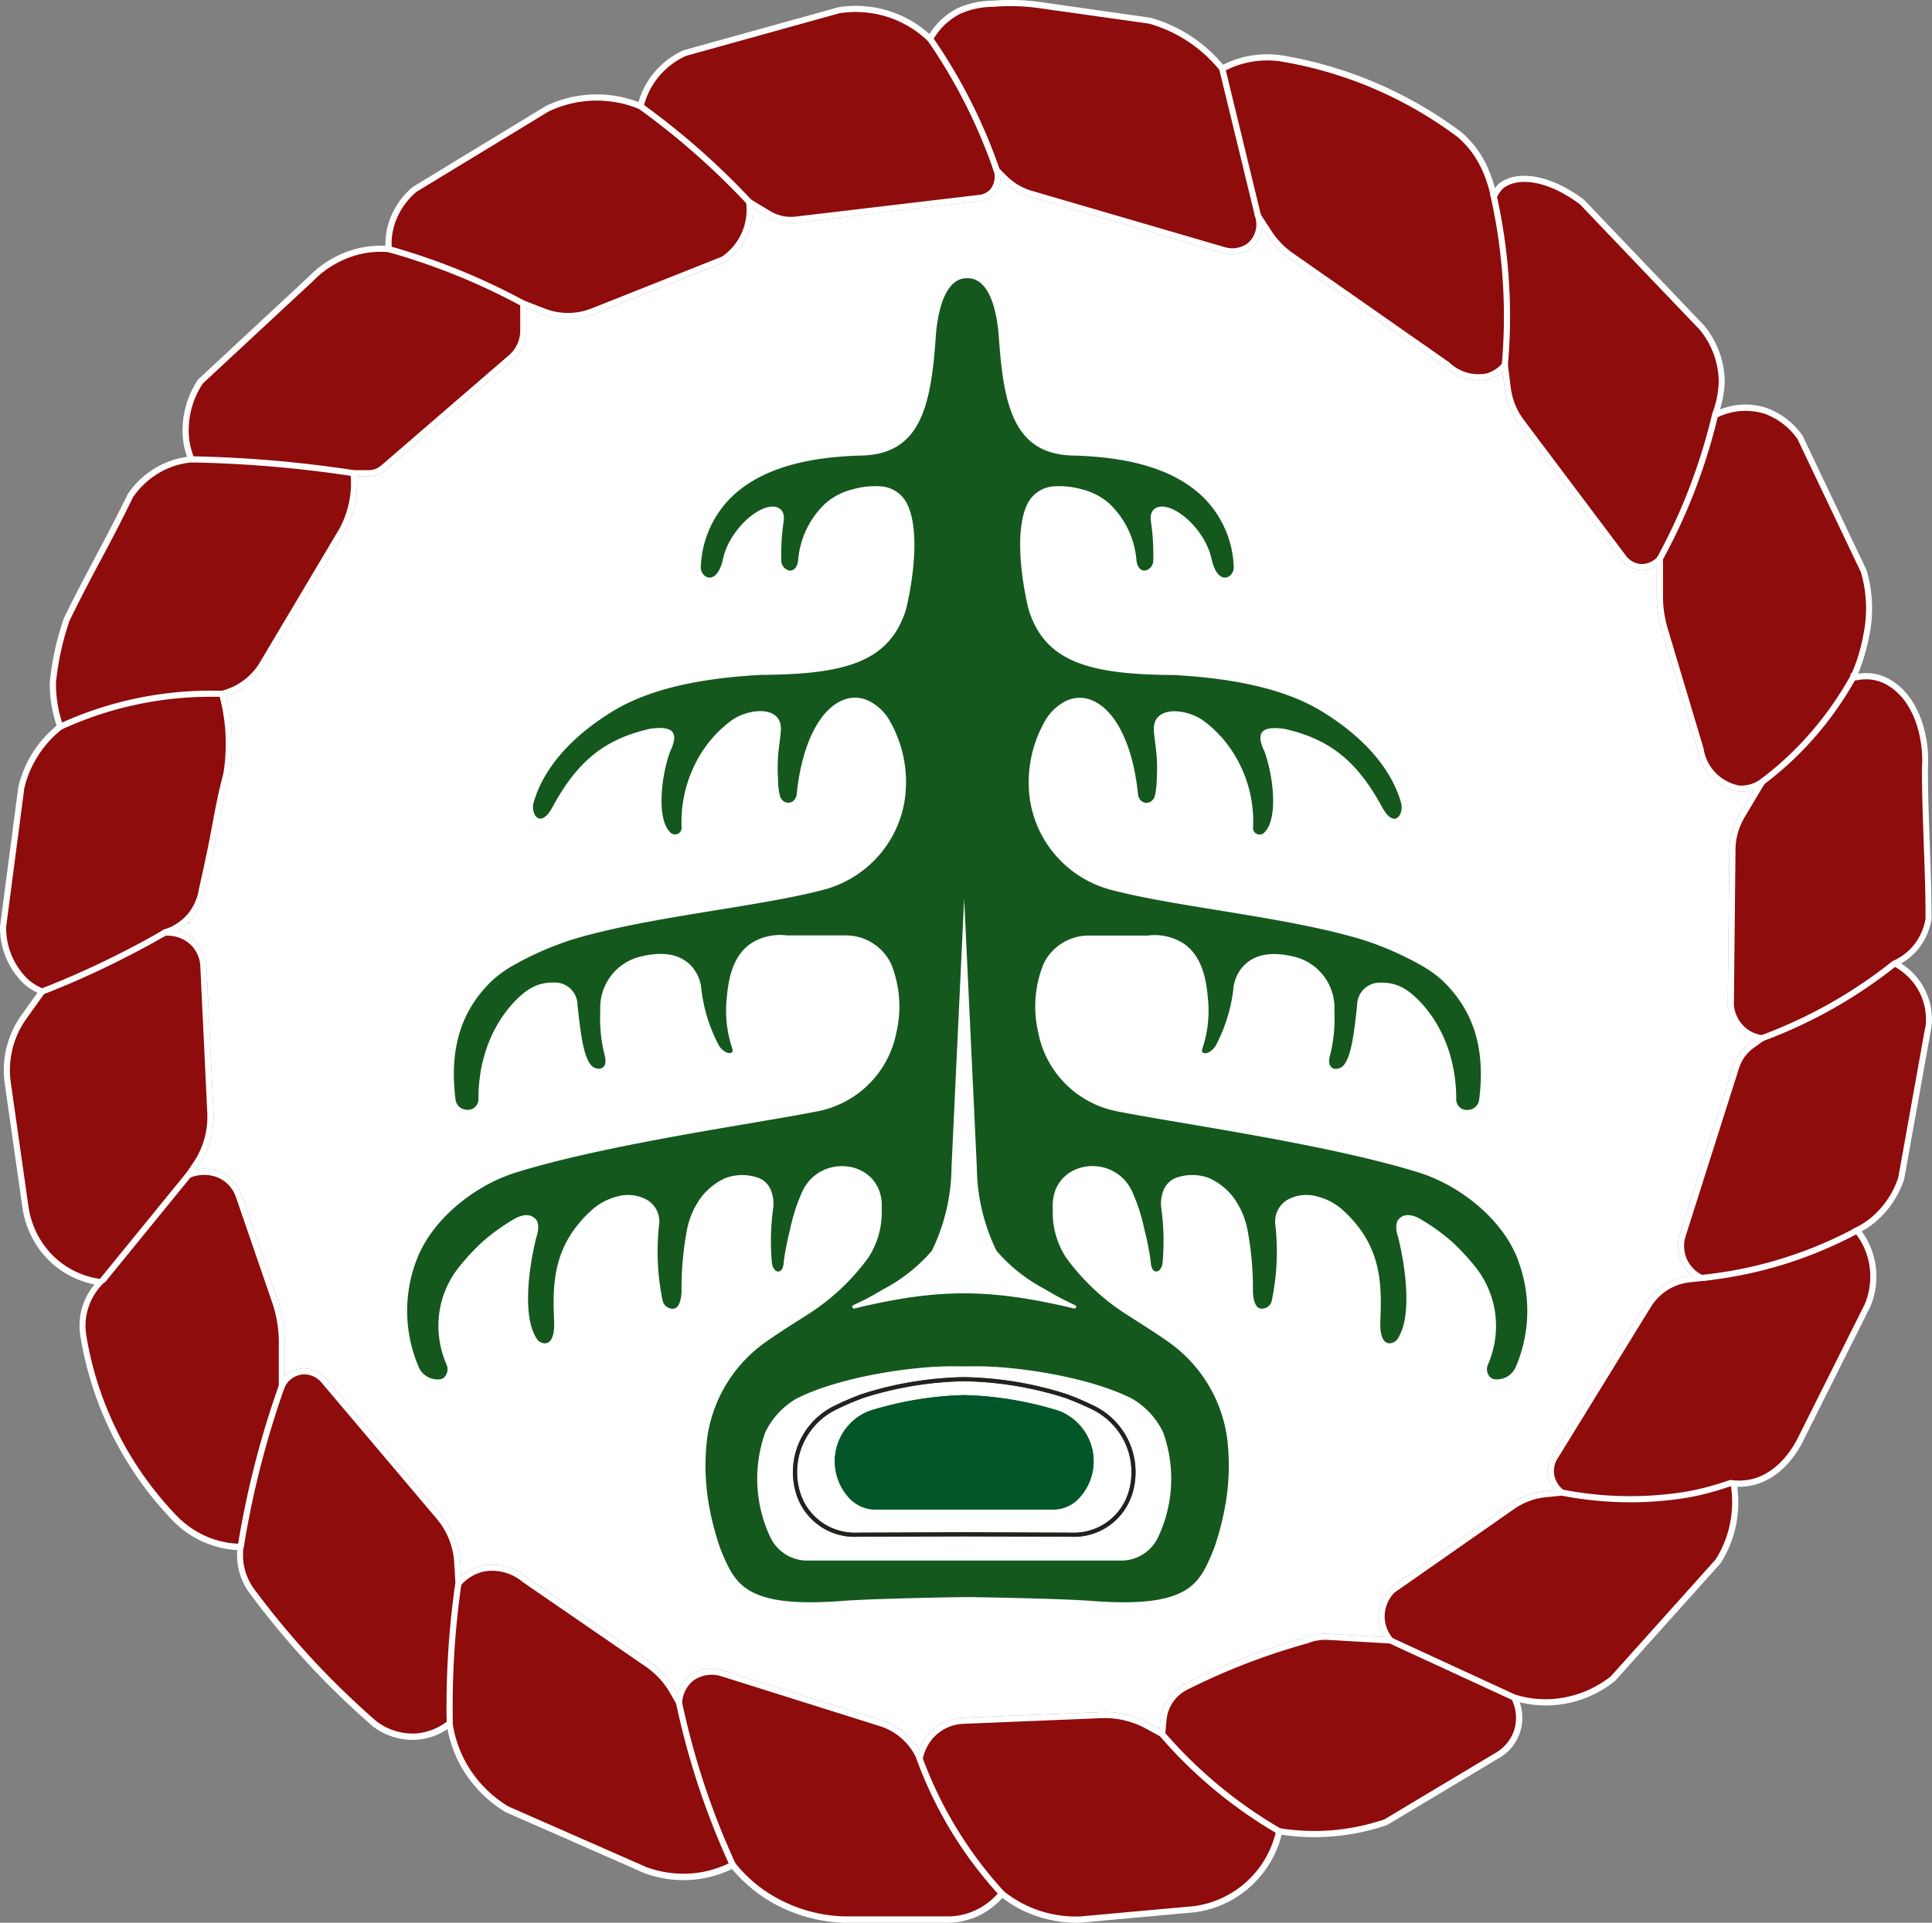 <?xml version="1.0" encoding="UTF-8"?>
<svg xmlns="http://www.w3.org/2000/svg" xmlns:xlink="http://www.w3.org/1999/xlink" id="Group_503" data-name="Group 503" width="162.236" height="161.5" viewBox="0 0 162.236 161.5">
  <rect x="0" y="0" width="162.236" height="161.5" fill="#808080" stroke="none"/>
  <defs>
    <clipPath id="clip-path">
      <rect id="Rectangle_659" data-name="Rectangle 659" width="162.236" height="161.5" fill="none"></rect>
    </clipPath>
  </defs>
  <g id="Group_502" data-name="Group 502" clip-path="url(#clip-path)">
    <path id="Path_1977" data-name="Path 1977" d="M147.335,87.331a.869.869,0,0,1-.085.067l-.316.232a3.787,3.787,0,0,0-1.4,1.919l-4.52,14.233a3.286,3.286,0,0,0,.121,2.1,3.231,3.231,0,0,0,.966,1.288c-.085.012-.176.024-.267.03a4.907,4.907,0,0,0-3.663,2.321L130.441,122.1a2.455,2.455,0,0,0,.127,3.068c-.267.03-.541.054-.814.085a6.1,6.1,0,0,0-2.9,1.075l-10.078,7.041-.036.03a3.4,3.4,0,0,0-.985,2.4,3.32,3.32,0,0,0,.493,1.713l-4.721-.28a4.364,4.364,0,0,0-1.865.3c-1.694.468-3.4,1.027-5.042,1.659a54.521,54.521,0,0,0-5.157,2.278,3.677,3.677,0,0,0-2.017,2.964l-.079.8-.912-.5a7.6,7.6,0,0,0-3.978-.93l-11.573.474a4.129,4.129,0,0,0-2.509.954c-.049.036-.091.079-.134.115a4.242,4.242,0,0,0-1.093,1.641,5.579,5.579,0,0,0-3.129-2.491l-13.286-4.18a3.311,3.311,0,0,0-1.044-.164,2.893,2.893,0,0,0-1.823.614,2.926,2.926,0,0,0-.99,1.5c-.049-.091-.1-.176-.152-.267a7.272,7.272,0,0,0-2.217-2.43L44.244,132.5a4.528,4.528,0,0,0-3.8-.99,3.988,3.988,0,0,0-1.725.9l-.067-1.172a6.82,6.82,0,0,0-1.592-4L27.35,115.75a2.479,2.479,0,0,0-1.987-.815,2.321,2.321,0,0,0-1.44.675v-2.874a10.808,10.808,0,0,0-.589-3.511L20.3,100.392a3.233,3.233,0,0,0-1.95-2.017c-.055-.018-.1-.035-.152-.048a3.525,3.525,0,0,0-1.738-.091c.061-.086.122-.171.176-.262a7.412,7.412,0,0,0,1.288-4.512l-.583-12.3a3.185,3.185,0,0,0-1.27-2.431c-.042-.029-.091-.06-.133-.09a3.26,3.26,0,0,0-1.075-.468,4.665,4.665,0,0,0,.71-.486l.492-.267-.279.078a5.362,5.362,0,0,0,.4-.419A5.03,5.03,0,0,0,17.2,74.812c0-.043.018-.085.024-.123.65-2.878.935-4.416,1.166-5.649.237-1.275.413-2.2.863-3.942l.006-.031c.012-.073.018-.145.036-.225a16.105,16.105,0,0,0-.334-6.378,5.824,5.824,0,0,0,3.323-2.6L28.984,44.6l.006-.007a8.528,8.528,0,0,0,.814-2.248A8.713,8.713,0,0,0,29.974,40h.972a2.147,2.147,0,0,0,1.421-.528l10.71-9.252A3.215,3.215,0,0,0,44.2,27.773v-1.9l1.379.529a5.884,5.884,0,0,0,4.277-.018l10.971-4.356.049-.025a5.336,5.336,0,0,0,1.835-2.138,5.4,5.4,0,0,0,.5-2.431c.334.207.668.407,1,.614l.194.116a3.879,3.879,0,0,0,2.461.541l15.327-1.817a2.069,2.069,0,0,0,1.33-.631,1.932,1.932,0,0,0,.5-1.259l.152.153A5.391,5.391,0,0,0,86.5,16.523l16.159,4.713a2.659,2.659,0,0,0,2.387-.364A2.559,2.559,0,0,0,106,19.146l.395.609a6.843,6.843,0,0,0,1.859,1.906l13.158,9.2a4.029,4.029,0,0,0,3.615.984,3.2,3.2,0,0,0,1.154-.638l.176,1.41a6.123,6.123,0,0,0,1.191,2.945l8.644,11.53.013.012a2.263,2.263,0,0,0,1.646.785,2.145,2.145,0,0,0,1.269-.384v2.565a10.058,10.058,0,0,0,.432,2.909l3,10.011a4.223,4.223,0,0,0,3.463,3.5,3.021,3.021,0,0,0,1.275-.181c-.407.692-.82,1.378-1.227,2.065a5.957,5.957,0,0,0-.844,3.006l-.134,13.075.006.011a3.378,3.378,0,0,0,1.142,2.242,3.1,3.1,0,0,0,1.112.619" fill="#fff"></path>
    <path id="Path_1978" data-name="Path 1978" d="M90.582,125.87a2.979,2.979,0,0,1-2.171.922H73.525a2.977,2.977,0,0,1-2.17-.922,4.534,4.534,0,0,1,1.631-7.355,29.069,29.069,0,0,1,7.982-1.335,29.069,29.069,0,0,1,7.982,1.335,4.534,4.534,0,0,1,1.632,7.355" fill="#096b06"></path>
    <path id="Path_1979" data-name="Path 1979" d="M91.818,122.328a4.568,4.568,0,0,1-1.236,3.543,2.978,2.978,0,0,1-2.171.921H73.525a2.976,2.976,0,0,1-2.17-.921,4.535,4.535,0,0,1,1.631-7.356,29.107,29.107,0,0,1,7.982-1.335,29.107,29.107,0,0,1,7.982,1.335,4.592,4.592,0,0,1,2.868,3.813" fill="#005629"></path>
    <path id="Path_1980" data-name="Path 1980" d="M91.877,118.085a23.384,23.384,0,0,0-2.346-1,29.786,29.786,0,0,0-8.567-1.412,29.786,29.786,0,0,0-8.559,1.412,23.484,23.484,0,0,0-2.346,1,6.194,6.194,0,0,0-3.2,7.388c.021.068.045.136.069.2s.05.137.078.205a5.124,5.124,0,0,0,4.973,3.2l8.991-.032,8.993.032a5.122,5.122,0,0,0,4.971-3.2c.027-.068.053-.136.078-.205s.048-.136.07-.2a6.2,6.2,0,0,0-3.2-7.388m2.874,7.282c-.021.063-.043.129-.067.193s-.048.13-.073.194a4.789,4.789,0,0,1-4.65,2.982l-8.992-.033h0l-8.992.033a4.79,4.79,0,0,1-4.651-2.982c-.025-.064-.05-.129-.073-.194s-.045-.13-.067-.194a5.849,5.849,0,0,1,3.028-6.971,23.251,23.251,0,0,1,2.311-.987,29.389,29.389,0,0,1,8.44-1.391,29.4,29.4,0,0,1,8.449,1.391,23.235,23.235,0,0,1,2.31.987,5.849,5.849,0,0,1,3.028,6.972" fill="#096b06"></path>
    <path id="Path_1981" data-name="Path 1981" d="M127.526,105.97c-.032-.087-.065-.174-.1-.259-1.314-3.358-4.864-6.166-8.309-7.232-7.785-2.412-20.165-4.107-25.307-5.133A8.365,8.365,0,0,1,87.241,87c-.017-.081-.035-.164-.05-.247A9.549,9.549,0,0,1,87.612,81a4.2,4.2,0,0,1,3.821-2.419h4.935a4.57,4.57,0,0,1,2.973.634c1.779,1.172,1.986,3.48,2.11,4.839a9.884,9.884,0,0,1-.479,4c-.037.126-.061.263.014.334a.34.34,0,0,0,.288.071.827.827,0,0,0,.348-.144,1.614,1.614,0,0,0,.476-.5,13.584,13.584,0,0,0,1.5-5.007,3.289,3.289,0,0,1,.782-1.629c.944-1.033,2.389-1.266,4.171-.847a4.41,4.41,0,0,1,3.5,4.561,12.746,12.746,0,0,1-.335,3.638c-.235.781-.038,1.162.351,1.242a.868.868,0,0,0,.832-.391c.521-.694.781-2.215,1.064-4.974a1.9,1.9,0,0,1,2-1.868,3.63,3.63,0,0,1,1.871.446c1.2.655,4.45,3.66,4.45,9.351a.881.881,0,0,0,.957.89.975.975,0,0,0,.9-.6,1.032,1.032,0,0,0,.068-.269c.506-3.946-.278-7.331-3.095-10.008a9.78,9.78,0,0,0-1.658-1.2,26.318,26.318,0,0,0-5.008-2.21c-6.359-1.933-15.52-2.719-21.1-4.183a9.292,9.292,0,0,1-6.781-7.133c-.018-.094-.036-.188-.051-.283a10.336,10.336,0,0,1,1.139-6.608,4.2,4.2,0,0,1,1.508-1.655,2.746,2.746,0,0,1,1.523-.468c2.253.039,4.347,2.907,4.875,8.086a.922.922,0,0,0,.153.439.675.675,0,0,0,.827.244.81.81,0,0,0,.437-.538,5.932,5.932,0,0,0,.154-1.325,15.439,15.439,0,0,0,.006-1.838c-.043-.76-.183-1.51-.241-2.267-.173-2.258,2.847-1.911,4.259-.8a10.046,10.046,0,0,1,2.711,3.139,10.714,10.714,0,0,1,1.357,5.751.541.541,0,0,0,.4.576.568.568,0,0,0,.592-.195c1.151-1.216.674-4.866-.043-6.777-.891-1.846.13-2.086,1.65-1.89,3.953.869,6.157,2.834,8.146,6.408.846,1.671,1.539,1.215,1.7.5a1.542,1.542,0,0,0-.035-.754c-.654-2.26-2.479-5.051-6.557-7.57-3.321-2.054-7.839-2.837-12.487-3.1-7.038-.043-10.838-1.042-12.217-5.516C86,49.68,85.021,44.766,86.31,42.26a2.652,2.652,0,0,1,2.082-1.4,6.9,6.9,0,0,1,2.483.247,5.5,5.5,0,0,1,2.217,1.136,7.381,7.381,0,0,1,2.332,4.725c.031.63.353,1.034.792.945a.885.885,0,0,0,.63-.891,19.569,19.569,0,0,0-.2-3.237c-.131-.891.369-1.238.955-1.238,1.542.065,3.672,2.254,4.128,4.367s1.6,1.785,1.837,1a.976.976,0,0,0,.035-.34,8.679,8.679,0,0,0-2.5-5.748c-2.185-2.161-5.671-3.431-11.013-3.563-4.984-.124-5.833-4.235-6.223-10.1-.163-2.021-.75-4.659-2.476-4.791h-.327c-1.725.132-2.313,2.77-2.475,4.791-.392,5.863-1.24,9.974-6.223,10.1-5.343.132-8.83,1.4-11.013,3.563a8.674,8.674,0,0,0-2.5,5.748,1.025,1.025,0,0,0,.033.34c.239.781,1.381,1.116,1.838-1s2.585-4.3,4.129-4.367c.585,0,1.085.347.954,1.238a19.34,19.34,0,0,0-.2,3.237.883.883,0,0,0,.631.891c.436.089.759-.315.793-.945a7.366,7.366,0,0,1,2.329-4.725,5.509,5.509,0,0,1,2.217-1.136,6.9,6.9,0,0,1,2.484-.247,2.654,2.654,0,0,1,2.082,1.4c1.288,2.506.307,7.42-.056,8.912-1.379,4.474-5.179,5.473-12.216,5.516-4.649.26-9.167,1.043-12.487,3.1-4.078,2.519-5.9,5.31-6.557,7.57a1.484,1.484,0,0,0-.035.754c.162.72.856,1.176,1.7-.5,1.988-3.574,4.191-5.539,8.145-6.408,1.521-.2,2.542.044,1.65,1.89-.717,1.911-1.194,5.561-.043,6.777a.568.568,0,0,0,.592.195.548.548,0,0,0,.27-.168.571.571,0,0,0,.131-.408A10.789,10.789,0,0,1,57.38,67.2,10.919,10.919,0,0,1,58.6,63.741,10.033,10.033,0,0,1,61.31,60.6c1.412-1.112,4.432-1.459,4.258.8-.059.757-.2,1.507-.24,2.267a15.439,15.439,0,0,0,.006,1.838,5.874,5.874,0,0,0,.154,1.325.811.811,0,0,0,.436.538.672.672,0,0,0,.826-.244.9.9,0,0,0,.155-.439c.528-5.179,2.622-8.047,4.875-8.086a2.748,2.748,0,0,1,1.523.468,4.208,4.208,0,0,1,1.509,1.655,10.349,10.349,0,0,1,1.139,6.608c-.017.1-.035.189-.053.283a9.291,9.291,0,0,1-6.78,7.133c-5.581,1.464-14.743,2.25-21.1,4.183a26.262,26.262,0,0,0-5.008,2.21,9.7,9.7,0,0,0-1.658,1.2c-2.817,2.677-3.6,6.062-3.1,10.008a1.118,1.118,0,0,0,.068.269.976.976,0,0,0,.9.6.878.878,0,0,0,.954-.89c0-5.691,3.248-8.7,4.45-9.351a3.643,3.643,0,0,1,1.872-.446,1.9,1.9,0,0,1,2,1.868c.283,2.759.544,4.28,1.066,4.974a.864.864,0,0,0,.829.391c.39-.08.588-.461.353-1.242a12.783,12.783,0,0,1-.335-3.638,4.41,4.41,0,0,1,3.5-4.561c1.781-.419,3.228-.186,4.171.847a3.294,3.294,0,0,1,.781,1.629,13.566,13.566,0,0,0,1.5,5.007,1.6,1.6,0,0,0,.474.5.836.836,0,0,0,.349.144.342.342,0,0,0,.289-.071c.073-.071.05-.208.013-.334a9.844,9.844,0,0,1-.478-4c.121-1.359.329-3.667,2.108-4.839a4.573,4.573,0,0,1,2.975-.634h4.934A4.2,4.2,0,0,1,74.845,81a9.549,9.549,0,0,1,.421,5.748c-.016.083-.033.166-.051.247a8.364,8.364,0,0,1-6.569,6.35C63.5,94.372,51.125,96.067,43.34,98.479c-3.446,1.066-6.995,3.874-8.311,7.232-.034.085-.065.172-.1.259a11.963,11.963,0,0,0,.222,8.833,1.729,1.729,0,0,0,1.661,1.061.747.747,0,0,0,.452-.14.958.958,0,0,0,.24-1.086,8.222,8.222,0,0,1-.685-3.062,7.866,7.866,0,0,1,1.817-5.261,19.258,19.258,0,0,1,1.766-1.907,16.625,16.625,0,0,1,2.749-2c.783-.456,1.43-.46,1.847.011.31.352.2,1.055.032,1.531-.815,3.323-.946,6.582-.164,8.112.069.133.245.7.815.766.631.072.913-.7.847-1.939-.1-2.421-.127-5.038,1.615-7.514a10.067,10.067,0,0,1,1.547-1.733,4.961,4.961,0,0,1,2.072-1.122,3.308,3.308,0,0,1,2.585.27l.014.009a2.118,2.118,0,0,1,1,1.954,20.22,20.22,0,0,0,.286,6.507.869.869,0,0,0,.831.668c.357,0,.555-.287.669-.766a3.191,3.191,0,0,0,.083-.716,26.85,26.85,0,0,1,.453-5.131,6.754,6.754,0,0,1,1.151-2.682c.032-.046.067-.091.1-.137a5.311,5.311,0,0,1,1.954-1.53,4.013,4.013,0,0,1,2.852-.01l.018.007a1.842,1.842,0,0,1,1.033,1.167,3.022,3.022,0,0,1,.15,1.253,20.1,20.1,0,0,0-.122,4.7c.045.381.252.68.479.716.286.046.5-.251.52-.868a24.528,24.528,0,0,1,.527-2.664,15.543,15.543,0,0,1,.961-3.036c1.509-3.582,6.977-2.8,6.733,1.311a7,7,0,0,1-1.1,4.062,18.642,18.642,0,0,1-4.908,4.675c-1.35.869-2.564,1.615-3.7,2.422a11.866,11.866,0,0,0-4.934,7.993c-.015.117-.032.236-.043.353a19.1,19.1,0,0,0,.119,5.018,23.9,23.9,0,0,0,.868,3.582c.113.347.245.687.39,1.021,1.089,2.514,2.131,4.433,10.168,3.789,1.542-.108,4.121-.186,6.314-.238s4-.074,4-.074,7.232.1,10.316.312c8.037.644,9.079-1.275,10.168-3.789.143-.334.277-.674.391-1.021a23.736,23.736,0,0,0,.866-3.582,19.114,19.114,0,0,0,.121-5.018c-.013-.117-.028-.236-.044-.353a11.866,11.866,0,0,0-4.934-7.993c-1.138-.807-2.351-1.553-3.7-2.422A18.656,18.656,0,0,1,89.5,105.6a6.981,6.981,0,0,1-1.094-4.062c-.246-4.114,5.223-4.893,6.73-1.311a15.681,15.681,0,0,1,.961,3.036,24.287,24.287,0,0,1,.527,2.664c.025.617.235.914.521.868.226-.036.434-.335.478-.716a20.142,20.142,0,0,0-.12-4.7,2.989,2.989,0,0,1,.149-1.253,1.842,1.842,0,0,1,1.033-1.167l.019-.007a4.011,4.011,0,0,1,2.851.01,5.311,5.311,0,0,1,1.954,1.53c.037.046.071.091.1.137a6.766,6.766,0,0,1,1.15,2.682,26.69,26.69,0,0,1,.453,5.131,3.31,3.31,0,0,0,.082.716c.115.479.313.771.671.766a.867.867,0,0,0,.83-.668,20.19,20.19,0,0,0,.286-6.507,2.125,2.125,0,0,1,1-1.954l.014-.009a3.311,3.311,0,0,1,2.586-.27,4.967,4.967,0,0,1,2.072,1.122,10.07,10.07,0,0,1,1.548,1.733c1.74,2.476,1.711,5.093,1.614,7.514-.066,1.239.215,2.011.847,1.939.57-.065.746-.633.816-.766.78-1.53.65-4.789-.165-8.112-.164-.476-.279-1.179.033-1.531.414-.471,1.064-.467,1.847-.011a16.615,16.615,0,0,1,2.746,2,19.072,19.072,0,0,1,1.769,1.907,7.965,7.965,0,0,1,1.568,7.047,8.309,8.309,0,0,1-.436,1.276.959.959,0,0,0,.239,1.086.748.748,0,0,0,.453.14,1.731,1.731,0,0,0,1.661-1.061,11.975,11.975,0,0,0,.221-8.833M95.064,117.483a6.513,6.513,0,0,1,2.607,2.825,11.511,11.511,0,0,1-.478,8.928,3.437,3.437,0,0,1-2.948,1.844H67.69a3.435,3.435,0,0,1-2.947-1.844,11.516,11.516,0,0,1-.479-8.928,6.52,6.52,0,0,1,2.607-2.825c3.549-1.814,9.759-2.768,13.324-2.721q.772.009,1.546,0c3.564-.047,9.774.907,13.323,2.721m-4.779-7.854a.147.147,0,0,1-.087.278c-7.288-1.743-11.58-1.648-18.461,0a.147.147,0,0,1-.086-.278,23.817,23.817,0,0,0,2.475-1.312,13.926,13.926,0,0,0,4.127-3.258A16.334,16.334,0,0,0,79.9,98.066l1.063-22.589,1.065,22.589a16.322,16.322,0,0,0,1.65,6.993,13.919,13.919,0,0,0,4.128,3.258,23.716,23.716,0,0,0,2.475,1.312" fill="#14581e"></path>
    <path id="Path_1982" data-name="Path 1982" d="M161.47,83.356a5.393,5.393,0,0,0-2.351-2.44c-.005,0,0-.008,0-.011a4.916,4.916,0,0,0,1.516-1.073,5.068,5.068,0,0,0,1.308-2.654c0-4.4-.3-8.273-.3-12.67.178-2.747-.775-5.864-3.005-7.169a3.981,3.981,0,0,0-2.888-.452.089.089,0,0,1-.094-.068v0a.081.081,0,0,1,.009-.056,14.214,14.214,0,0,0,1.047-3.387,11.023,11.023,0,0,0-.217-5.414q-2.673-5.615-5.343-11.229a6.075,6.075,0,0,0-2.87-2.218,5.651,5.651,0,0,0-4.159.293.055.055,0,0,1-.076-.051.065.065,0,0,1,0-.019h0a8.518,8.518,0,0,0,.524-2.657,7.209,7.209,0,0,0-1.708-4.614q-5.016-5.252-10.03-10.5c-2.492-1.871-5.143-2.48-6.688-1.418a2.538,2.538,0,0,0-.636.816.06.06,0,0,1-.109-.012v-.006h0a10.306,10.306,0,0,0-.6-1.887,8.23,8.23,0,0,0-2.217-3.125A34.336,34.336,0,0,0,107.54,4.895a7.969,7.969,0,0,0-4.907.872,11.992,11.992,0,0,0-6.1-4.033Q92.023,1.1,87.515.462A17.848,17.848,0,0,0,83.373.317,7.132,7.132,0,0,0,80.5.934,5.863,5.863,0,0,0,78.1,3.26a8.979,8.979,0,0,0-7.651-2.4L57.5,4.46a6.6,6.6,0,0,0-3.707,4.47,9.6,9.6,0,0,0-7.857.217q-5.556,3.381-11.114,6.76a6.252,6.252,0,0,0-2.058,3.332,5.8,5.8,0,0,0-.122,1.683,8.038,8.038,0,0,0-2.326.145A8.408,8.408,0,0,0,26.1,23.429l-9.267,8.613a7.451,7.451,0,0,0-1.2,4.907,6.611,6.611,0,0,0,.437,1.635,6.958,6.958,0,0,0-2.235.594,7.091,7.091,0,0,0-2.889,2.458C8.982,45.67,7.565,48,5.6,52.031A22.961,22.961,0,0,0,4.44,57.336a11.068,11.068,0,0,0,.618,3.707,9.174,9.174,0,0,0-3.272,5.124Q1.022,72,.261,77.833a6.288,6.288,0,0,0,2,4.688,5.015,5.015,0,0,0,1.272.763L2.017,85.4A7.723,7.723,0,0,0,.638,90.862l1.486,10.445a7.654,7.654,0,0,0,1.753,3.937,7.228,7.228,0,0,0,1.579,1.371,7.431,7.431,0,0,0,2.981,1.09,5.214,5.214,0,0,0-1.418,4.58,28.688,28.688,0,0,0,1.655,5.937,29.1,29.1,0,0,0,5.868,9.162,7.926,7.926,0,0,0,5.67,2.562,5.061,5.061,0,0,0,.072,1.78,5.123,5.123,0,0,0,.8,1.818,69.623,69.623,0,0,0,10.357,11.23,5.248,5.248,0,0,0,3.635,1.09,5.109,5.109,0,0,0,2.689-1.09,10.156,10.156,0,0,0,1.09,3.306,10.3,10.3,0,0,0,3.707,3.888q5.833,2.565,11.666,5.126a9.2,9.2,0,0,0,4.179.508,9.108,9.108,0,0,0,3.137-.945,12.294,12.294,0,0,0,2.75,2.508,12.735,12.735,0,0,0,6.615,2.071h8.831a5.864,5.864,0,0,0,4.4-2.181,9.81,9.81,0,0,0,1.818,1.164,10.171,10.171,0,0,0,4.8,1.017l9.583-.872a8.448,8.448,0,0,0,7.1-6.542,18.563,18.563,0,0,0,8.941-.762q4.633-2.775,9.267-5.546a3.656,3.656,0,0,0,1.526-4.921,9.011,9.011,0,0,0,3.416.363A9.218,9.218,0,0,0,135.45,141q4.416-4.924,8.831-9.851a9.358,9.358,0,0,0,1.054-2.326,9.487,9.487,0,0,0,.254-4.216,4.846,4.846,0,0,0,1.417-.073c2.671-.539,4-3.208,4.252-3.742l5.561-11.121a6.2,6.2,0,0,0-.873-6.323,7.248,7.248,0,0,0,1.345-.873,7.675,7.675,0,0,0,2.362-3.489q1.145-6.378,2.29-12.755a5.355,5.355,0,0,0-.473-2.872m-19.606,24.1a4.683,4.683,0,0,0-3.469,2.2l-7.742,12.591a2.22,2.22,0,0,0,.509,3.125l-1.38.137A5.889,5.889,0,0,0,127,126.538l-10.079,7.042a3.179,3.179,0,0,0-.908,2.217,3.143,3.143,0,0,0,.763,2l-5.263-.31a4.068,4.068,0,0,0-1.765.291c-1.575.435-3.265.977-5.037,1.654a55.537,55.537,0,0,0-5.133,2.268,3.449,3.449,0,0,0-1.877,2.758l-.113,1.189-1.258-.688a7.364,7.364,0,0,0-3.842-.9l-11.572.475a3.875,3.875,0,0,0-2.355.892c-.043.036-.084.073-.125.112a4.035,4.035,0,0,0-1.16,1.967l-.121.01a5.3,5.3,0,0,0-3.191-2.773l-13.3-4.183a2.892,2.892,0,0,0-2.617.412,2.813,2.813,0,0,0-1.018,2.06c-.17-.3-.338-.6-.508-.9a7.034,7.034,0,0,0-2.142-2.344l-10.288-7.073a4.266,4.266,0,0,0-3.586-.944A3.917,3.917,0,0,0,38.491,133l-.1-1.741a6.532,6.532,0,0,0-1.532-3.852l-9.71-11.488a2.2,2.2,0,0,0-1.768-.727,2.107,2.107,0,0,0-1.721,1.236v-3.688a10.561,10.561,0,0,0-.574-3.43l-3.039-8.831a3,3,0,0,0-1.79-1.858c-.048-.017-.1-.034-.145-.048a3.369,3.369,0,0,0-2.284.122l.592-.863a7.109,7.109,0,0,0,1.239-4.361l-.583-12.3a2.928,2.928,0,0,0-1.17-2.238c-.038-.03-.078-.057-.121-.085a3.154,3.154,0,0,0-1.955-.512l.041-.025a4.49,4.49,0,0,0,2.109-1.4,4.842,4.842,0,0,0,.993-2.277c1.329-5.908,1.146-6.191,2.031-9.6.011-.075.022-.151.035-.23a15.848,15.848,0,0,0-.394-6.522,5.55,5.55,0,0,0,3.42-2.545l6.694-11.264a8.428,8.428,0,0,0,.933-4.725h1.25a1.911,1.911,0,0,0,1.252-.466l10.713-9.254a2.981,2.981,0,0,0,1.031-2.254V25.5l1.731.666a5.619,5.619,0,0,0,4.089-.021l10.97-4.352a5.039,5.039,0,0,0,2.18-4.833l1.627.989a3.61,3.61,0,0,0,2.3.5l15.337-1.817a1.784,1.784,0,0,0,1.162-.544,1.946,1.946,0,0,0,.364-1.782l.662.663a5.172,5.172,0,0,0,2.21,1.308L102.743,21a2.42,2.42,0,0,0,2.144-.327,2.325,2.325,0,0,0,.77-2.483s.005-.007.007,0l.939,1.429a6.814,6.814,0,0,0,1.791,1.843l13.174,9.208a3.776,3.776,0,0,0,3.38.945,3.1,3.1,0,0,0,1.417-.945l.241,1.926a5.933,5.933,0,0,0,1.14,2.824L136.4,46.943a1.953,1.953,0,0,0,2.98,0v3.13a9.923,9.923,0,0,0,.415,2.837l3,10.022a3.957,3.957,0,0,0,3.234,3.308,3.162,3.162,0,0,0,1.927-.545q-.84,1.407-1.678,2.813a5.707,5.707,0,0,0-.809,2.877l-.13,13.061a3.14,3.14,0,0,0,1.054,2.072,3.03,3.03,0,0,0,1.563.69l-.87.627a3.532,3.532,0,0,0-1.3,1.794l-4.517,14.224a3.007,3.007,0,0,0,.11,1.925,3.039,3.039,0,0,0,1.49,1.564l-1,.111" fill="#8e0c0c"></path>
    <path id="Path_1983" data-name="Path 1983" d="M91.877,118.085a23.384,23.384,0,0,0-2.346-1,29.786,29.786,0,0,0-8.567-1.412,29.786,29.786,0,0,0-8.559,1.412,23.484,23.484,0,0,0-2.346,1,6.194,6.194,0,0,0-3.2,7.388c.021.068.045.136.069.2s.05.137.078.205a5.124,5.124,0,0,0,4.973,3.2l8.991-.032,8.993.032a5.122,5.122,0,0,0,4.971-3.2c.027-.068.053-.136.078-.205s.048-.136.07-.2a6.2,6.2,0,0,0-3.2-7.388m2.874,7.282c-.021.063-.043.129-.067.193s-.048.13-.073.194a4.789,4.789,0,0,1-4.65,2.982l-8.992-.033h0l-8.992.033a4.79,4.79,0,0,1-4.651-2.982c-.025-.064-.05-.129-.073-.194s-.045-.13-.067-.194a5.849,5.849,0,0,1,3.028-6.971,23.251,23.251,0,0,1,2.311-.987,29.389,29.389,0,0,1,8.44-1.391,29.4,29.4,0,0,1,8.449,1.391,23.235,23.235,0,0,1,2.31.987,5.849,5.849,0,0,1,3.028,6.972" fill="#252021"></path>
    <path id="Path_1984" data-name="Path 1984" d="M16.062,77.417l-.492.267L14,78.541c-.006.006-.019.006-.025.012l-.054.036H13.9l-.054.006H13.8l-.079-.431-.03-.042c.012-.006.018-.013.024-.013l-.006-.018.091-.024,1.981-.571Z" fill="#fff"></path>
    <path id="Path_1985" data-name="Path 1985" d="M43.8,25.715a54.193,54.193,0,0,0-11.235-4.546l.151-.492a54.637,54.637,0,0,1,11.37,4.611Z" fill="#fff"></path>
    <path id="Path_1986" data-name="Path 1986" d="M29.657,40c-1.775-.272-3.58-.5-5.365-.677-2.722-.27-5.491-.433-8.229-.483l.01-.515c2.751.051,5.534.214,8.27.486,1.794.178,3.608.407,5.392.68Z" fill="#fff"></path>
    <path id="Path_1987" data-name="Path 1987" d="M5.165,61.277l-.216-.468a30.488,30.488,0,0,1,13.707-2.785l-.014.515A29.985,29.985,0,0,0,5.165,61.277" fill="#fff"></path>
    <path id="Path_1988" data-name="Path 1988" d="M3.624,83.524l-.186-.48C5.105,82.4,6.778,81.675,8.41,80.9c1.906-.912,3.736-1.873,5.3-2.781a.523.523,0,0,1,.048-.028L14,78.54a.174.174,0,0,0-.026.015c-1.578.92-3.422,1.888-5.34,2.805-1.644.785-3.328,1.513-5.008,2.164" fill="#fff"></path>
    <path id="Path_1989" data-name="Path 1989" d="M8.664,107.745a.257.257,0,0,1-.2-.42l7.167-8.793a.257.257,0,1,1,.4.325L8.864,107.65a.256.256,0,0,1-.2.1" fill="#fff"></path>
    <path id="Path_1990" data-name="Path 1990" d="M20.465,129.987l-.508-.081c.18-1.126.389-2.263.62-3.379a77.419,77.419,0,0,1,2.844-10.186l.485.172a77.047,77.047,0,0,0-2.825,10.118c-.229,1.109-.437,2.238-.616,3.356" fill="#fff"></path>
    <path id="Path_1991" data-name="Path 1991" d="M37.507,144.779c-.032-1.655-.008-3.332.073-4.984.111-2.276.332-4.575.656-6.832l.51.073c-.322,2.241-.542,4.524-.652,6.784-.08,1.64-.1,3.306-.072,4.949Z" fill="#fff"></path>
    <path id="Path_1992" data-name="Path 1992" d="M61.309,156.765c-.323-.7-.638-1.417-.936-2.128a65.138,65.138,0,0,1-3.6-11.555l.5-.106a64.581,64.581,0,0,0,3.571,11.462c.3.706.608,1.416.928,2.111Z" fill="#fff"></path>
    <path id="Path_1993" data-name="Path 1993" d="M83.945,159.23A34.393,34.393,0,0,1,76.908,147.6l.484-.175a33.907,33.907,0,0,0,6.932,11.456Z" fill="#fff"></path>
    <path id="Path_1994" data-name="Path 1994" d="M107.3,154.045a38.751,38.751,0,0,1-9.914-8.231l.39-.336a38.218,38.218,0,0,0,9.783,8.122Z" fill="#fff"></path>
    <rect id="Rectangle_658" data-name="Rectangle 658" width="0.515" height="11.448" transform="matrix(0.419, -0.908, 0.908, 0.419, 116.662, 138.03)" fill="#fff"></rect>
    <path id="Path_1995" data-name="Path 1995" d="M136.921,126.185a30.382,30.382,0,0,1-5.808-.565.257.257,0,1,1,.1-.505,29.32,29.32,0,0,0,10.349.18,21.759,21.759,0,0,0,3.277-.84l.4-.127a.258.258,0,0,1,.154.492l-.4.126a22.161,22.161,0,0,1-3.349.857,29.25,29.25,0,0,1-4.722.382" fill="#fff"></path>
    <path id="Path_1996" data-name="Path 1996" d="M142.889,107.6l-.052-.512a34.675,34.675,0,0,0,12.987-3.968l.244.453a35.192,35.192,0,0,1-13.179,4.027" fill="#fff"></path>
    <path id="Path_1997" data-name="Path 1997" d="M148.041,87.451l-.178-.483a40,40,0,0,0,11.085-6.258l.321.4a40.459,40.459,0,0,1-11.228,6.338" fill="#fff"></path>
    <path id="Path_1998" data-name="Path 1998" d="M148.106,65.9l-.309-.412a27.343,27.343,0,0,0,3.336-2.952,28.134,28.134,0,0,0,4.262-5.784v-.191h.257v.256h.258v.066l-.032.059a28.618,28.618,0,0,1-4.373,5.95,27.817,27.817,0,0,1-3.4,3.008" fill="#fff"></path>
    <path id="Path_1999" data-name="Path 1999" d="M139.6,47.067l-.451-.248a47.483,47.483,0,0,0,2.193-4.554,48.837,48.837,0,0,0,2.455-7.587l.248.058h.26v.031l-.007.029a49.278,49.278,0,0,1-2.481,7.668,48.053,48.053,0,0,1-2.217,4.6" fill="#fff"></path>
    <path id="Path_2000" data-name="Path 2000" d="M126.619,30.7l-.509-.074a46.01,46.01,0,0,0-.943-14.146l-.024-.024v-.113h.257l.183-.176.052.052.017.071a46.591,46.591,0,0,1,.968,14.41" fill="#fff"></path>
    <path id="Path_2001" data-name="Path 2001" d="M105.623,18.318a.258.258,0,0,1-.25-.2L102.384,5.829a.257.257,0,1,1,.5-.122L105.873,18a.257.257,0,0,1-.189.311.254.254,0,0,1-.061.007" fill="#fff"></path>
    <path id="Path_2002" data-name="Path 2002" d="M83.456,14.392A45.13,45.13,0,0,0,77.891,3.407l.423-.293a45.605,45.605,0,0,1,5.629,11.11Z" fill="#fff"></path>
    <path id="Path_2003" data-name="Path 2003" d="M62.724,17.137a62.427,62.427,0,0,0-5.429-5.151c-1.177-.99-2.406-1.947-3.655-2.847l.3-.418c1.259.907,2.5,1.873,3.686,2.871A62.864,62.864,0,0,1,63.1,16.786Z" fill="#fff"></path>
    <path id="Path_2004" data-name="Path 2004" d="M147.918,86.943a2.775,2.775,0,0,1-1.361-.62,2.878,2.878,0,0,1-.966-1.889l.134-13.049a5.414,5.414,0,0,1,.771-2.746c.407-.687.82-1.373,1.227-2.066l.426-.7.6-1-.936.607c-.005,0-.005.006-.012.006a2.835,2.835,0,0,1-1.749.5,3.731,3.731,0,0,1-3.007-3.11l-3-10.036a9.463,9.463,0,0,1-.407-2.764V46.247l-.45.528-.018.018a1.8,1.8,0,0,1-1.312.584,1.75,1.75,0,0,1-1.258-.6L127.95,35.257a5.716,5.716,0,0,1-1.088-2.7l-.236-1.889-.08-.608-.376.438a.545.545,0,0,0-.055.06,2.81,2.81,0,0,1-1.245.8,3.517,3.517,0,0,1-3.129-.881l-.012-.018L108.54,21.243a6.678,6.678,0,0,1-1.725-1.774l-.936-1.434v-.006l-.127-.17-.395.176-.012.006.067.213a2.078,2.078,0,0,1-.68,2.211,2.194,2.194,0,0,1-1.914.285L86.647,16.03a4.946,4.946,0,0,1-2.1-1.239l-.625-.626-.742-.747.268.936.006.024a.019.019,0,0,0,.006.012,1.693,1.693,0,0,1-.31,1.525,1.531,1.531,0,0,1-1,.462L66.806,18.193a3.352,3.352,0,0,1-2.132-.462l-.2-.121c-.468-.28-.935-.565-1.4-.851-.012-.006-.018-.012-.031-.018l-.455-.28.067.535c0,.024.006.049.006.079a4.754,4.754,0,0,1-2.054,4.489l-10.94,4.344a5.34,5.34,0,0,1-3.9.018l-1.713-.662-.37-.14v2.649a2.728,2.728,0,0,1-.942,2.059L32.027,39.084a1.633,1.633,0,0,1-1.081.407H29.415l.024.28c.006.067.012.134.012.2a7.878,7.878,0,0,1-.152,2.266,8.337,8.337,0,0,1-.759,2.108L21.845,55.6a5.086,5.086,0,0,1-1.385,1.543,5.28,5.28,0,0,1-1.846.881c-.007,0-.019.006-.025.006l-.255.061.067.255c.018.061.036.127.049.188a15.62,15.62,0,0,1,.34,6.227c-.012.073-.025.146-.037.219-.449,1.749-.625,2.679-.862,3.961-.231,1.233-.517,2.764-1.167,5.637-.006.037-.018.079-.024.128a4.385,4.385,0,0,1-.911,2.041A4.3,4.3,0,0,1,13.8,78.067l-.048.018a.105.105,0,0,0-.037.025c-.006,0-.012.006-.024.012l-.012.006-.845.541,1.015-.073H13.9a2.9,2.9,0,0,1,1.75.467,1.3,1.3,0,0,1,.109.079,2.646,2.646,0,0,1,1.063,2.042l.584,12.3a6.876,6.876,0,0,1-1.191,4.2c-.1.152-.207.3-.3.443l-.279.407-.006.007-.505.735.815-.347a.213.213,0,0,0,.054-.024,3.124,3.124,0,0,1,2.054-.085c.048.012.091.03.127.042a2.717,2.717,0,0,1,1.64,1.7l3.038,8.832a10.281,10.281,0,0,1,.559,3.342v4.878l.492-1.082c0-.006.006-.012.006-.018a1.866,1.866,0,0,1,1.5-1.069,1.917,1.917,0,0,1,1.549.638l9.714,11.488a6.286,6.286,0,0,1,1.47,3.7l.1,1.689v.012l.036.668.413-.473c.018-.019.03-.037.049-.055a3.635,3.635,0,0,1,1.828-1.1,3.983,3.983,0,0,1,3.354.893l.012.006,10.3,7.084a6.835,6.835,0,0,1,2.059,2.253c.122.213.237.42.359.632l.139.243.468.839.024-.924v-.024a2.56,2.56,0,0,1,.924-1.841,2.66,2.66,0,0,1,2.381-.37l13.3,4.185a5.055,5.055,0,0,1,3.025,2.613c.007.006.007.018.012.024l.073.158.48-.037.018-.067.031-.115a3.745,3.745,0,0,1,1.087-1.841c.037-.036.073-.066.116-.1a3.63,3.63,0,0,1,2.2-.832l11.573-.474a7.165,7.165,0,0,1,3.705.869l1.215.662.383.212.049-.5.1-1.075a3.179,3.179,0,0,1,1.737-2.558c1.665-.832,3.384-1.6,5.109-2.253,1.64-.626,3.329-1.185,5.012-1.647l.03-.012a3.948,3.948,0,0,1,1.653-.273l5.2.3.674.042-.4-.462c-.012-.012-.018-.024-.03-.036a2.882,2.882,0,0,1-.668-1.792,2.923,2.923,0,0,1,.814-2.017l10.06-7.029a5.634,5.634,0,0,1,2.667-.99c.443-.042.887-.085,1.33-.134.018,0,.03,0,.049,0l.686-.067-.565-.395a.433.433,0,0,1-.042-.031,2.033,2.033,0,0,1-.76-1.257,1.983,1.983,0,0,1,.353-1.476l7.757-12.612a4.391,4.391,0,0,1,3.275-2.077l1-.11h.006l.9-.1-.018-.006-.808-.383a.558.558,0,0,1-.061-.03,2.781,2.781,0,0,1-1.3-1.4,2.753,2.753,0,0,1-.1-1.75l4.52-14.227a3.3,3.3,0,0,1,1.2-1.665l.321-.231.511-.364a.166.166,0,0,1,.036-.031l.529-.376-.644-.085a.318.318,0,0,1-.067-.012m-.668.455-.316.231a3.786,3.786,0,0,0-1.4,1.92l-4.52,14.233a3.279,3.279,0,0,0,.121,2.1,3.215,3.215,0,0,0,.966,1.288c-.085.012-.176.024-.267.03a4.907,4.907,0,0,0-3.663,2.321L130.44,122.1a2.456,2.456,0,0,0,.128,3.068c-.267.03-.541.055-.814.085a6.1,6.1,0,0,0-2.9,1.075l-10.078,7.041-.037.03a3.4,3.4,0,0,0-.984,2.4,3.311,3.311,0,0,0,.492,1.713l-4.72-.279a4.345,4.345,0,0,0-1.865.3c-1.695.468-3.4,1.027-5.042,1.659a54.652,54.652,0,0,0-5.158,2.278,3.678,3.678,0,0,0-2.016,2.964l-.08.8-.911-.5a7.588,7.588,0,0,0-3.979-.929l-11.573.474a4.121,4.121,0,0,0-2.508.953c-.049.037-.092.079-.134.116a4.255,4.255,0,0,0-1.094,1.64,5.574,5.574,0,0,0-3.128-2.491l-13.286-4.179a3.32,3.32,0,0,0-1.045-.164,2.889,2.889,0,0,0-1.822.613,2.925,2.925,0,0,0-.99,1.5c-.049-.091-.1-.176-.152-.268a7.261,7.261,0,0,0-2.218-2.429L44.244,132.5a4.528,4.528,0,0,0-3.8-.99,4.008,4.008,0,0,0-1.726.9l-.066-1.172a6.823,6.823,0,0,0-1.592-4L27.349,115.75a2.475,2.475,0,0,0-1.986-.814,2.314,2.314,0,0,0-1.44.674v-2.873a10.81,10.81,0,0,0-.589-3.512L20.3,100.392a3.229,3.229,0,0,0-1.95-2.016c-.054-.019-.1-.037-.152-.049a3.532,3.532,0,0,0-1.737-.091c.061-.085.122-.17.176-.261a7.424,7.424,0,0,0,1.288-4.514l-.583-12.3a3.185,3.185,0,0,0-1.27-2.43c-.042-.03-.091-.06-.133-.091a3.265,3.265,0,0,0-1.076-.468,4.552,4.552,0,0,0,.711-.486c.073-.06.14-.121.213-.188a5.553,5.553,0,0,0,.4-.419,5.008,5.008,0,0,0,1.02-2.266c.006-.043.018-.085.024-.122.651-2.879.936-4.416,1.167-5.649.237-1.276.413-2.2.863-3.943l.006-.03c.012-.073.018-.146.036-.225a16.13,16.13,0,0,0-.334-6.379,5.828,5.828,0,0,0,3.323-2.594L28.983,44.6l.007-.006a8.5,8.5,0,0,0,.813-2.247A8.682,8.682,0,0,0,29.974,40h.972a2.148,2.148,0,0,0,1.421-.529l10.71-9.252A3.214,3.214,0,0,0,44.2,27.773v-1.9l1.379.528a5.869,5.869,0,0,0,4.277-.018l10.971-4.356.049-.024A5.287,5.287,0,0,0,63.21,17.44c.334.206.668.407,1,.613l.194.116a3.879,3.879,0,0,0,2.461.54l15.327-1.816a2.061,2.061,0,0,0,1.33-.632,1.937,1.937,0,0,0,.5-1.257l.152.151A5.371,5.371,0,0,0,86.5,16.522l16.159,4.714a2.659,2.659,0,0,0,2.387-.364A2.557,2.557,0,0,0,106,19.147l.395.607a6.878,6.878,0,0,0,1.859,1.908l13.158,9.2a4.029,4.029,0,0,0,3.615.984,3.168,3.168,0,0,0,1.154-.638l.176,1.41a6.127,6.127,0,0,0,1.191,2.946l8.644,11.53.012.012a2.256,2.256,0,0,0,1.647.784,2.155,2.155,0,0,0,1.269-.383v2.564a10.065,10.065,0,0,0,.432,2.91l3,10.011a4.225,4.225,0,0,0,3.462,3.5,3.041,3.041,0,0,0,1.276-.182c-.407.693-.82,1.379-1.227,2.066a5.941,5.941,0,0,0-.844,3.007l-.134,13.073.006.012a3.375,3.375,0,0,0,1.142,2.242,3.1,3.1,0,0,0,1.112.619,1.008,1.008,0,0,1-.085.067m.668-.455a2.775,2.775,0,0,1-1.361-.62,2.878,2.878,0,0,1-.966-1.889l.134-13.049a5.414,5.414,0,0,1,.771-2.746c.407-.687.82-1.373,1.227-2.066l.426-.7.6-1-.936.607c-.005,0-.005.006-.012.006a2.835,2.835,0,0,1-1.749.5,3.731,3.731,0,0,1-3.007-3.11l-3-10.036a9.463,9.463,0,0,1-.407-2.764V46.247l-.45.528-.018.018a1.8,1.8,0,0,1-1.312.584,1.75,1.75,0,0,1-1.258-.6L127.95,35.257a5.716,5.716,0,0,1-1.088-2.7l-.236-1.889-.08-.608-.376.438a.545.545,0,0,0-.055.06,2.81,2.81,0,0,1-1.245.8,3.517,3.517,0,0,1-3.129-.881l-.012-.018L108.54,21.243a6.678,6.678,0,0,1-1.725-1.774l-.936-1.434v-.006l-.127-.17-.395.176-.012.006.067.213a2.078,2.078,0,0,1-.68,2.211,2.194,2.194,0,0,1-1.914.285L86.647,16.03a4.946,4.946,0,0,1-2.1-1.239l-.625-.626-.742-.747.268.936.006.024a.019.019,0,0,0,.006.012,1.693,1.693,0,0,1-.31,1.525,1.531,1.531,0,0,1-1,.462L66.806,18.193a3.352,3.352,0,0,1-2.132-.462l-.2-.121c-.468-.28-.935-.565-1.4-.851-.012-.006-.018-.012-.031-.018l-.455-.28.067.535c0,.024.006.049.006.079a4.754,4.754,0,0,1-2.054,4.489l-10.94,4.344a5.34,5.34,0,0,1-3.9.018l-1.713-.662-.37-.14v2.649a2.728,2.728,0,0,1-.942,2.059L32.027,39.084a1.633,1.633,0,0,1-1.081.407H29.415l.024.28c.006.067.012.134.012.2a7.878,7.878,0,0,1-.152,2.266,8.337,8.337,0,0,1-.759,2.108L21.845,55.6a5.086,5.086,0,0,1-1.385,1.543,5.28,5.28,0,0,1-1.846.881c-.007,0-.019.006-.025.006l-.255.061.067.255c.018.061.036.127.049.188a15.62,15.62,0,0,1,.34,6.227c-.012.073-.025.146-.037.219-.449,1.749-.625,2.679-.862,3.961-.231,1.233-.517,2.764-1.167,5.637-.006.037-.018.079-.024.128a4.385,4.385,0,0,1-.911,2.041A4.3,4.3,0,0,1,13.8,78.067l-.048.018a.105.105,0,0,0-.037.025c-.006,0-.012.006-.024.012l-.012.006-.845.541,1.015-.073H13.9a2.9,2.9,0,0,1,1.75.467,1.3,1.3,0,0,1,.109.079,2.646,2.646,0,0,1,1.063,2.042l.584,12.3a6.876,6.876,0,0,1-1.191,4.2c-.1.152-.207.3-.3.443l-.279.407-.006.007-.505.735.815-.347a.213.213,0,0,0,.054-.024,3.124,3.124,0,0,1,2.054-.085c.048.012.091.03.127.042a2.717,2.717,0,0,1,1.64,1.7l3.038,8.832a10.281,10.281,0,0,1,.559,3.342v4.878l.492-1.082c0-.006.006-.012.006-.018a1.866,1.866,0,0,1,1.5-1.069,1.917,1.917,0,0,1,1.549.638l9.714,11.488a6.286,6.286,0,0,1,1.47,3.7l.1,1.689v.012l.036.668.413-.473c.018-.019.03-.037.049-.055a3.635,3.635,0,0,1,1.828-1.1,3.983,3.983,0,0,1,3.354.893l.012.006,10.3,7.084a6.835,6.835,0,0,1,2.059,2.253c.122.213.237.42.359.632l.139.243.468.839.024-.924v-.024a2.56,2.56,0,0,1,.924-1.841,2.66,2.66,0,0,1,2.381-.37l13.3,4.185a5.055,5.055,0,0,1,3.025,2.613c.007.006.007.018.012.024l.073.158.48-.037.018-.067.031-.115a3.745,3.745,0,0,1,1.087-1.841c.037-.036.073-.066.116-.1a3.63,3.63,0,0,1,2.2-.832l11.573-.474a7.165,7.165,0,0,1,3.705.869l1.215.662.383.212.049-.5.1-1.075a3.179,3.179,0,0,1,1.737-2.558c1.665-.832,3.384-1.6,5.109-2.253,1.64-.626,3.329-1.185,5.012-1.647l.03-.012a3.948,3.948,0,0,1,1.653-.273l5.2.3.674.042-.4-.462c-.012-.012-.018-.024-.03-.036a2.882,2.882,0,0,1-.668-1.792,2.923,2.923,0,0,1,.814-2.017l10.06-7.029a5.634,5.634,0,0,1,2.667-.99c.443-.042.887-.085,1.33-.134.018,0,.03,0,.049,0l.686-.067-.565-.395a.433.433,0,0,1-.042-.031,2.033,2.033,0,0,1-.76-1.257,1.983,1.983,0,0,1,.353-1.476l7.757-12.612a4.391,4.391,0,0,1,3.275-2.077l1-.11h.006l.9-.1-.018-.006-.808-.383a.558.558,0,0,1-.061-.03,2.781,2.781,0,0,1-1.3-1.4,2.753,2.753,0,0,1-.1-1.75l4.52-14.227a3.3,3.3,0,0,1,1.2-1.665l.321-.231.511-.364a.166.166,0,0,1,.036-.031l.529-.376-.644-.085a.318.318,0,0,1-.067-.012m-.668.455-.316.231a3.786,3.786,0,0,0-1.4,1.92l-4.52,14.233a3.279,3.279,0,0,0,.121,2.1,3.215,3.215,0,0,0,.966,1.288c-.085.012-.176.024-.267.03a4.907,4.907,0,0,0-3.663,2.321L130.44,122.1a2.456,2.456,0,0,0,.128,3.068c-.267.03-.541.055-.814.085a6.1,6.1,0,0,0-2.9,1.075l-10.078,7.041-.037.03a3.4,3.4,0,0,0-.984,2.4,3.311,3.311,0,0,0,.492,1.713l-4.72-.279a4.345,4.345,0,0,0-1.865.3c-1.695.468-3.4,1.027-5.042,1.659a54.652,54.652,0,0,0-5.158,2.278,3.678,3.678,0,0,0-2.016,2.964l-.08.8-.911-.5a7.588,7.588,0,0,0-3.979-.929l-11.573.474a4.121,4.121,0,0,0-2.508.953c-.049.037-.092.079-.134.116a4.255,4.255,0,0,0-1.094,1.64,5.574,5.574,0,0,0-3.128-2.491l-13.286-4.179a3.32,3.32,0,0,0-1.045-.164,2.889,2.889,0,0,0-1.822.613,2.925,2.925,0,0,0-.99,1.5c-.049-.091-.1-.176-.152-.268a7.261,7.261,0,0,0-2.218-2.429L44.244,132.5a4.528,4.528,0,0,0-3.8-.99,4.008,4.008,0,0,0-1.726.9l-.066-1.172a6.823,6.823,0,0,0-1.592-4L27.349,115.75a2.475,2.475,0,0,0-1.986-.814,2.314,2.314,0,0,0-1.44.674v-2.873a10.81,10.81,0,0,0-.589-3.512L20.3,100.392a3.229,3.229,0,0,0-1.95-2.016c-.054-.019-.1-.037-.152-.049a3.532,3.532,0,0,0-1.737-.091c.061-.085.122-.17.176-.261a7.424,7.424,0,0,0,1.288-4.514l-.583-12.3a3.185,3.185,0,0,0-1.27-2.43c-.042-.03-.091-.06-.133-.091a3.265,3.265,0,0,0-1.076-.468,4.552,4.552,0,0,0,.711-.486c.073-.06.14-.121.213-.188a5.553,5.553,0,0,0,.4-.419,5.008,5.008,0,0,0,1.02-2.266c.006-.043.018-.085.024-.122.651-2.879.936-4.416,1.167-5.649.237-1.276.413-2.2.863-3.943l.006-.03c.012-.073.018-.146.036-.225a16.13,16.13,0,0,0-.334-6.379,5.828,5.828,0,0,0,3.323-2.594L28.983,44.6l.007-.006a8.5,8.5,0,0,0,.813-2.247A8.682,8.682,0,0,0,29.974,40h.972a2.148,2.148,0,0,0,1.421-.529l10.71-9.252A3.214,3.214,0,0,0,44.2,27.773v-1.9l1.379.528a5.869,5.869,0,0,0,4.277-.018l10.971-4.356.049-.024A5.287,5.287,0,0,0,63.21,17.44c.334.206.668.407,1,.613l.194.116a3.879,3.879,0,0,0,2.461.54l15.327-1.816a2.061,2.061,0,0,0,1.33-.632,1.937,1.937,0,0,0,.5-1.257l.152.151A5.371,5.371,0,0,0,86.5,16.522l16.159,4.714a2.659,2.659,0,0,0,2.387-.364A2.557,2.557,0,0,0,106,19.147l.395.607a6.878,6.878,0,0,0,1.859,1.908l13.158,9.2a4.029,4.029,0,0,0,3.615.984,3.168,3.168,0,0,0,1.154-.638l.176,1.41a6.127,6.127,0,0,0,1.191,2.946l8.644,11.53.012.012a2.256,2.256,0,0,0,1.647.784,2.155,2.155,0,0,0,1.269-.383v2.564a10.065,10.065,0,0,0,.432,2.91l3,10.011a4.225,4.225,0,0,0,3.462,3.5,3.041,3.041,0,0,0,1.276-.182c-.407.693-.82,1.379-1.227,2.066a5.941,5.941,0,0,0-.844,3.007l-.134,13.073.006.012a3.375,3.375,0,0,0,1.142,2.242,3.1,3.1,0,0,0,1.112.619,1.008,1.008,0,0,1-.085.067M161.7,83.249a5.6,5.6,0,0,0-2.053-2.321,5.366,5.366,0,0,0,1.172-.917,5.276,5.276,0,0,0,1.373-2.788l.006-.043c0-2.205-.079-4.313-.152-6.348s-.152-4.125-.152-6.318c.17-2.673-.729-5.99-3.128-7.4a3.971,3.971,0,0,0-2.734-.523,16.785,16.785,0,0,0,.93-3.165,11.3,11.3,0,0,0-.225-5.54l-.007-.018-5.351-11.251-.019-.036a6.386,6.386,0,0,0-2.994-2.309,5.648,5.648,0,0,0-3.937.128,8.616,8.616,0,0,0,.4-2.321,7.479,7.479,0,0,0-1.768-4.781l-.82-.856-9.222-9.66-.036-.03c-2.631-1.974-5.37-2.533-6.986-1.422a1.762,1.762,0,0,0-.456.487,13.178,13.178,0,0,0-.5-1.458,8.373,8.373,0,0,0-2.284-3.226l-.019-.012A34.585,34.585,0,0,0,107.574,4.64a8.3,8.3,0,0,0-3.262.188,8.188,8.188,0,0,0-1.61.614,12.318,12.318,0,0,0-2.8-2.473A12.166,12.166,0,0,0,96.6,1.487L87.552.2a18.478,18.478,0,0,0-4.2-.146A7.342,7.342,0,0,0,80.389.7,6.076,6.076,0,0,0,78.044,2.86,9.162,9.162,0,0,0,74.728.946a9.271,9.271,0,0,0-4.314-.34L57.426,4.215l-.036.012a6.878,6.878,0,0,0-2.679,2.15,6.757,6.757,0,0,0-1.094,2.2,9.834,9.834,0,0,0-7.794.335l-.024.012q-3.937,2.4-7.879,4.793L34.688,15.69l-.037.024a6.41,6.41,0,0,0-2.138,3.469,5.957,5.957,0,0,0-.146,1.464,8.187,8.187,0,0,0-2.108.17,8.592,8.592,0,0,0-4.337,2.424l-.772.717q-4.246,3.945-8.493,7.9l-.024.019-.018.03a7.653,7.653,0,0,0-1.239,5.079,6.835,6.835,0,0,0,.334,1.385,7.126,7.126,0,0,0-1.981.577,7.3,7.3,0,0,0-2.995,2.545l-.018.037c-.984,2.01-1.841,3.62-2.667,5.181S6.354,49.892,5.37,51.921l-.012.024A23.377,23.377,0,0,0,4.18,57.333a11.2,11.2,0,0,0,.577,3.621,9.461,9.461,0,0,0-3.22,5.152L.006,77.8,0,77.818v.018a6.516,6.516,0,0,0,2.1,4.885,5.176,5.176,0,0,0,1.045.668L1.81,85.254A7.952,7.952,0,0,0,.383,90.9l1.488,10.449a7.881,7.881,0,0,0,1.81,4.064,7.433,7.433,0,0,0,1.635,1.422,7.588,7.588,0,0,0,2.618,1.051,5.423,5.423,0,0,0-1.167,4.447,29.015,29.015,0,0,0,7.588,15.229,8.175,8.175,0,0,0,5.571,2.637,5.374,5.374,0,0,0,.947,3.5,69.785,69.785,0,0,0,10.4,11.275l.006.006a5.522,5.522,0,0,0,3.821,1.142,5.318,5.318,0,0,0,2.478-.887,10.446,10.446,0,0,0,1.045,2.971,10.616,10.616,0,0,0,3.8,3.985l.031.018q5.048,2.214,10.084,4.429l1.579.7.019.007a9.6,9.6,0,0,0,4.3.522,9.493,9.493,0,0,0,3.037-.881,12.707,12.707,0,0,0,2.679,2.4,13,13,0,0,0,6.755,2.114h8.839A6.2,6.2,0,0,0,81.987,161a6.272,6.272,0,0,0,2.187-1.592,9.872,9.872,0,0,0,1.665,1.039,10.442,10.442,0,0,0,4.592,1.051c.109,0,.219-.006.328-.006h.012q4.776-.438,9.544-.869l.055-.006a8.7,8.7,0,0,0,7.253-6.506,18.911,18.911,0,0,0,8.833-.808l.049-.025q4.629-2.769,9.252-5.54a3.9,3.9,0,0,0,1.852-4.756,9.242,9.242,0,0,0,8-1.786l.018-.013,8.846-9.865.024-.037a9.7,9.7,0,0,0,1.087-2.387,9.82,9.82,0,0,0,.3-4.016,4.963,4.963,0,0,0,1.166-.1c2.588-.522,3.967-2.892,4.435-3.882l5.558-11.117.007-.012a6.466,6.466,0,0,0-.717-6.342,7.46,7.46,0,0,0,1.118-.76,7.956,7.956,0,0,0,2.441-3.6l.007-.018,2.29-12.776.006-.018c.018-.188.036-.395.036-.626a5.572,5.572,0,0,0-.534-2.381m-.012,2.94-2.284,12.727a7.418,7.418,0,0,1-2.278,3.36,6.816,6.816,0,0,1-1.3.838l-.279.146.2.249a1.18,1.18,0,0,1,.121.164,5.888,5.888,0,0,1,1.13,2.721,6,6,0,0,1-.413,3.165l-5.559,11.117c-.346.723-1.652,3.111-4.076,3.6a4.682,4.682,0,0,1-1.336.067l-.225-.018-.091-.013h-.018v.006l.054.322c.012.061.018.122.024.183a9.166,9.166,0,0,1-.273,3.924,9.049,9.049,0,0,1-1.015,2.242l-8.8,9.817a8.912,8.912,0,0,1-4.72,1.889,8.62,8.62,0,0,1-3.305-.352h-.012l-.589-.177.285.541c.012.024.025.049.037.079a3.515,3.515,0,0,1,.2,2.491,3.469,3.469,0,0,1-1.664,2.011q-4.631,2.769-9.246,5.534a18.729,18.729,0,0,1-4.1.887,18.409,18.409,0,0,1-4.659-.14c-.012,0-.025-.006-.037-.006l-.237-.036-.054.236c-.013.055-.025.116-.043.183a8.186,8.186,0,0,1-6.828,6.16l-.043.006q-4.766.427-9.531.862a9.675,9.675,0,0,1-6.409-2.1l-.006-.007c-.006-.006-.019-.012-.025-.018l-.2-.164-.158.2c-.043.054-.091.109-.14.17a5.761,5.761,0,0,1-2.017,1.464,5.508,5.508,0,0,1-2.041.449h-8.82a12.412,12.412,0,0,1-6.482-2.029,11.728,11.728,0,0,1-2.679-2.442l-.013-.012-.133-.158-.189.091c-.072.037-.145.073-.218.1a8.741,8.741,0,0,1-2.825.814,9.013,9.013,0,0,1-4.058-.492l-1.567-.687q-5.04-2.214-10.073-4.429a10.026,10.026,0,0,1-3.6-3.778,9.847,9.847,0,0,1-1.057-3.19c0-.012-.006-.024-.006-.036l-.067-.437-.346.279c-.031.024-.061.049-.1.073a4.929,4.929,0,0,1-2.455.96,5,5,0,0,1-3.45-1.033,70.5,70.5,0,0,1-5.17-4.993,69.567,69.567,0,0,1-5.139-6.185,4.872,4.872,0,0,1-.76-1.725,4.764,4.764,0,0,1-.067-1.683v-.006l.037-.285-.286-.006c-.073,0-.151-.006-.224-.012a7.613,7.613,0,0,1-2.412-.517,7.79,7.79,0,0,1-2.849-1.956,28.462,28.462,0,0,1-7.46-14.969,4.929,4.929,0,0,1,.073-2.071,5.049,5.049,0,0,1,1.275-2.284l.189-.189.133-.139.037-.037H8.973l-.5-.067a.213.213,0,0,1-.061-.012,6.985,6.985,0,0,1-4.344-2.363,7.357,7.357,0,0,1-1.689-3.8L.893,90.831a7.433,7.433,0,0,1,1.337-5.28L3.7,83.492l.231-.322-.3-.121c-.031-.013-.067-.031-.1-.043a5.01,5.01,0,0,1-1.106-.68A5.991,5.991,0,0,1,.516,77.848L2.041,66.215a8.67,8.67,0,0,1,1.094-2.637A8.744,8.744,0,0,1,5.2,61.258c.006,0,.012-.006.019-.012l.145-.116L5.3,60.96c-.03-.091-.06-.176-.084-.267A10.673,10.673,0,0,1,4.7,57.34a23.056,23.056,0,0,1,1.142-5.213c.978-2,1.835-3.62,2.667-5.175s1.683-3.178,2.661-5.188a6.882,6.882,0,0,1,2.776-2.352,6.653,6.653,0,0,1,2.144-.571h.007l.346-.03-.134-.322c-.018-.054-.042-.1-.055-.158a6.163,6.163,0,0,1-.364-1.415,7.074,7.074,0,0,1,1.148-4.708q4.229-3.937,8.469-7.873l.777-.723a8.161,8.161,0,0,1,4.089-2.291,7.488,7.488,0,0,1,2.211-.145h.036l.3.024-.024-.3c0-.054-.006-.115-.006-.17a5.362,5.362,0,0,1,.121-1.433,5.953,5.953,0,0,1,1.962-3.184l3.214-1.956q3.936-2.387,7.873-4.787a9.354,9.354,0,0,1,7.612-.213c.006,0,.012.007.018.007l.28.115.072-.292a1.38,1.38,0,0,1,.043-.157,6.158,6.158,0,0,1,1.039-2.145A6.468,6.468,0,0,1,57.584,4.7L70.5,1.11a8.858,8.858,0,0,1,4.064.322,8.747,8.747,0,0,1,3.336,2c.006,0,.012.006.018.012l.237.231.164-.286a1.409,1.409,0,0,1,.085-.133,5.51,5.51,0,0,1,2.211-2.09A6.86,6.86,0,0,1,83.4.576a17.434,17.434,0,0,1,4.083.139l9,1.27a11.723,11.723,0,0,1,5.923,3.9c.012.012.024.03.036.043l.134.17.188-.1c.061-.03.116-.06.176-.091a7.289,7.289,0,0,1,1.513-.577,7.687,7.687,0,0,1,3.05-.176,34.031,34.031,0,0,1,14.925,6.379,7.963,7.963,0,0,1,2.145,3.019,9.961,9.961,0,0,1,.577,1.822v.085l.024.025.025.024a.307.307,0,0,0,.224.14.3.3,0,0,0,.292-.122.06.06,0,0,0,.024-.03,2.294,2.294,0,0,1,.559-.735c1.428-.984,3.925-.431,6.373,1.4q4.6,4.821,9.209,9.647l.8.832a6.923,6.923,0,0,1,1.646,4.441,8.243,8.243,0,0,1-.51,2.57l-.012.042v.025a.117.117,0,0,0-.006.042.315.315,0,0,0,.431.292l.025-.012.018-.007a5.376,5.376,0,0,1,3.93-.273,5.818,5.818,0,0,1,2.734,2.108l5.328,11.19a10.86,10.86,0,0,1,.206,5.267,14.2,14.2,0,0,1-.984,3.244c-.012.024-.03.055-.042.079a.324.324,0,0,0-.037.188l.006.055a.345.345,0,0,0,.365.261h.006c.079-.012.164-.018.249-.03a3.5,3.5,0,0,1,2.484.443c2.212,1.3,3.038,4.417,2.88,6.932l-.006.018c0,2.2.079,4.307.152,6.342s.152,4.119.152,6.306a4.8,4.8,0,0,1-1.234,2.5,4.66,4.66,0,0,1-1.439,1.02l-.061.037-.036.03-.067.043v.006l.024.285.128.067c.042.024.091.049.139.073a5.443,5.443,0,0,1,.954.705,5,5,0,0,1,1.148,1.549,5.106,5.106,0,0,1,.45,2.721M146.5,68.639c.407-.687.82-1.373,1.227-2.066l.426-.7.6-1-.936.607c-.005,0-.005.006-.012.006a2.835,2.835,0,0,1-1.749.5,3.731,3.731,0,0,1-3.007-3.11l-3-10.036a9.463,9.463,0,0,1-.407-2.764V46.247l-.45.528-.018.018a1.8,1.8,0,0,1-1.312.584,1.75,1.75,0,0,1-1.258-.6L127.95,35.257a5.716,5.716,0,0,1-1.088-2.7l-.236-1.889-.08-.608-.376.438a.545.545,0,0,0-.055.06,2.81,2.81,0,0,1-1.245.8,3.517,3.517,0,0,1-3.129-.881l-.012-.018L108.54,21.243a6.678,6.678,0,0,1-1.725-1.774l-.936-1.434v-.006l-.127-.17-.395.176-.012.006.067.213a2.078,2.078,0,0,1-.68,2.211,2.194,2.194,0,0,1-1.914.285L86.647,16.03a4.946,4.946,0,0,1-2.1-1.239l-.625-.626-.742-.747.268.936.006.024a.019.019,0,0,0,.006.012,1.693,1.693,0,0,1-.31,1.525,1.531,1.531,0,0,1-1,.462L66.806,18.193a3.352,3.352,0,0,1-2.132-.462l-.2-.121c-.468-.28-.935-.565-1.4-.851-.012-.006-.018-.012-.031-.018l-.455-.28.067.535c0,.024.006.049.006.079a4.754,4.754,0,0,1-2.054,4.489l-10.94,4.344a5.34,5.34,0,0,1-3.9.018l-1.713-.662-.37-.14v2.649a2.728,2.728,0,0,1-.942,2.059L32.027,39.084a1.633,1.633,0,0,1-1.081.407H29.415l.024.28c.006.067.012.134.012.2a7.878,7.878,0,0,1-.152,2.266,8.337,8.337,0,0,1-.759,2.108L21.845,55.6a5.086,5.086,0,0,1-1.385,1.543,5.28,5.28,0,0,1-1.846.881c-.007,0-.019.006-.025.006l-.255.061.067.255c.018.061.036.127.049.188a15.62,15.62,0,0,1,.34,6.227c-.012.073-.025.146-.037.219-.449,1.749-.625,2.679-.862,3.961-.231,1.233-.517,2.764-1.167,5.637-.006.037-.018.079-.024.128a4.385,4.385,0,0,1-.911,2.041A4.3,4.3,0,0,1,13.8,78.067l-.048.018a.105.105,0,0,0-.037.025c-.006,0-.012.006-.024.012l-.012.006-.845.541,1.015-.073H13.9a2.9,2.9,0,0,1,1.75.467,1.3,1.3,0,0,1,.109.079,2.646,2.646,0,0,1,1.063,2.042l.584,12.3a6.876,6.876,0,0,1-1.191,4.2c-.1.152-.207.3-.3.443l-.279.407-.006.007-.505.735.815-.347a.213.213,0,0,0,.054-.024,3.124,3.124,0,0,1,2.054-.085c.048.012.091.03.127.042a2.717,2.717,0,0,1,1.64,1.7l3.038,8.832a10.281,10.281,0,0,1,.559,3.342v4.878l.492-1.082c0-.006.006-.012.006-.018a1.866,1.866,0,0,1,1.5-1.069,1.917,1.917,0,0,1,1.549.638l9.714,11.488a6.286,6.286,0,0,1,1.47,3.7l.1,1.689v.012l.036.668.413-.473c.018-.019.03-.037.049-.055a3.635,3.635,0,0,1,1.828-1.1,3.983,3.983,0,0,1,3.354.893l.012.006,10.3,7.084a6.835,6.835,0,0,1,2.059,2.253c.122.213.237.42.359.632l.139.243.468.839.024-.924v-.024a2.56,2.56,0,0,1,.924-1.841,2.66,2.66,0,0,1,2.381-.37l13.3,4.185a5.055,5.055,0,0,1,3.025,2.613c.007.006.007.018.012.024l.073.158.48-.037.018-.067.031-.115a3.745,3.745,0,0,1,1.087-1.841c.037-.036.073-.066.116-.1a3.63,3.63,0,0,1,2.2-.832l11.573-.474a7.165,7.165,0,0,1,3.705.869l1.215.662.383.212.049-.5.1-1.075a3.179,3.179,0,0,1,1.737-2.558c1.665-.832,3.384-1.6,5.109-2.253,1.64-.626,3.329-1.185,5.012-1.647l.03-.012a3.948,3.948,0,0,1,1.653-.273l5.2.3.674.042-.4-.462c-.012-.012-.018-.024-.03-.036a2.882,2.882,0,0,1-.668-1.792,2.923,2.923,0,0,1,.814-2.017l10.06-7.029a5.634,5.634,0,0,1,2.667-.99c.443-.042.887-.085,1.33-.134.018,0,.03,0,.049,0l.686-.067-.565-.395a.433.433,0,0,1-.042-.031,2.033,2.033,0,0,1-.76-1.257,1.983,1.983,0,0,1,.353-1.476l7.757-12.612a4.391,4.391,0,0,1,3.275-2.077l1-.11h.006l.9-.1-.018-.006-.808-.383a.558.558,0,0,1-.061-.03,2.781,2.781,0,0,1-1.3-1.4,2.753,2.753,0,0,1-.1-1.75l4.52-14.227a3.3,3.3,0,0,1,1.2-1.665l.321-.231.511-.364a.166.166,0,0,1,.036-.031l.529-.376-.644-.085a.318.318,0,0,1-.067-.012,2.775,2.775,0,0,1-1.361-.62,2.878,2.878,0,0,1-.966-1.889l.134-13.049a5.414,5.414,0,0,1,.771-2.746M145.081,84.47a3.375,3.375,0,0,0,1.142,2.242,3.1,3.1,0,0,0,1.112.619,1.008,1.008,0,0,1-.085.067l-.316.231a3.786,3.786,0,0,0-1.4,1.92l-4.52,14.233a3.279,3.279,0,0,0,.121,2.1,3.215,3.215,0,0,0,.966,1.288c-.085.012-.176.024-.267.03a4.907,4.907,0,0,0-3.663,2.321L130.44,122.1a2.456,2.456,0,0,0,.128,3.068c-.267.03-.541.055-.814.085a6.1,6.1,0,0,0-2.9,1.075l-10.078,7.041-.037.03a3.4,3.4,0,0,0-.984,2.4,3.311,3.311,0,0,0,.492,1.713l-4.72-.279a4.345,4.345,0,0,0-1.865.3c-1.695.468-3.4,1.027-5.042,1.659a54.652,54.652,0,0,0-5.158,2.278,3.678,3.678,0,0,0-2.016,2.964l-.08.8-.911-.5a7.588,7.588,0,0,0-3.979-.929l-11.573.474a4.121,4.121,0,0,0-2.508.953c-.049.037-.092.079-.134.116a4.255,4.255,0,0,0-1.094,1.64,5.574,5.574,0,0,0-3.128-2.491l-13.286-4.179a3.32,3.32,0,0,0-1.045-.164,2.889,2.889,0,0,0-1.822.613,2.925,2.925,0,0,0-.99,1.5c-.049-.091-.1-.176-.152-.268a7.261,7.261,0,0,0-2.218-2.429L44.244,132.5a4.528,4.528,0,0,0-3.8-.99,4.008,4.008,0,0,0-1.726.9l-.066-1.172a6.823,6.823,0,0,0-1.592-4L27.349,115.75a2.475,2.475,0,0,0-1.986-.814,2.314,2.314,0,0,0-1.44.674v-2.873a10.81,10.81,0,0,0-.589-3.512L20.3,100.392a3.229,3.229,0,0,0-1.95-2.016c-.054-.019-.1-.037-.152-.049a3.532,3.532,0,0,0-1.737-.091c.061-.085.122-.17.176-.261a7.424,7.424,0,0,0,1.288-4.514l-.583-12.3a3.185,3.185,0,0,0-1.27-2.43c-.042-.03-.091-.06-.133-.091a3.265,3.265,0,0,0-1.076-.468,4.552,4.552,0,0,0,.711-.486c.073-.06.14-.121.213-.188a5.553,5.553,0,0,0,.4-.419,5.008,5.008,0,0,0,1.02-2.266c.006-.043.018-.085.024-.122.651-2.879.936-4.416,1.167-5.649.237-1.276.413-2.2.863-3.943l.006-.03c.012-.073.018-.146.036-.225a16.13,16.13,0,0,0-.334-6.379,5.828,5.828,0,0,0,3.323-2.594L28.983,44.6l.007-.006a8.5,8.5,0,0,0,.813-2.247A8.682,8.682,0,0,0,29.974,40h.972a2.148,2.148,0,0,0,1.421-.529l10.71-9.252A3.214,3.214,0,0,0,44.2,27.773v-1.9l1.379.528a5.869,5.869,0,0,0,4.277-.018l10.971-4.356.049-.024A5.287,5.287,0,0,0,63.21,17.44c.334.206.668.407,1,.613l.194.116a3.879,3.879,0,0,0,2.461.54l15.327-1.816a2.061,2.061,0,0,0,1.33-.632,1.937,1.937,0,0,0,.5-1.257l.152.151A5.371,5.371,0,0,0,86.5,16.522l16.159,4.714a2.659,2.659,0,0,0,2.387-.364A2.557,2.557,0,0,0,106,19.147l.395.607a6.878,6.878,0,0,0,1.859,1.908l13.158,9.2a4.029,4.029,0,0,0,3.615.984,3.168,3.168,0,0,0,1.154-.638l.176,1.41a6.127,6.127,0,0,0,1.191,2.946l8.644,11.53.012.012a2.256,2.256,0,0,0,1.647.784,2.155,2.155,0,0,0,1.269-.383v2.564a10.065,10.065,0,0,0,.432,2.91l3,10.011a4.225,4.225,0,0,0,3.462,3.5,3.041,3.041,0,0,0,1.276-.182c-.407.693-.82,1.379-1.227,2.066a5.941,5.941,0,0,0-.844,3.007l-.134,13.073Z" fill="#fff"></path>
  </g>
</svg>
